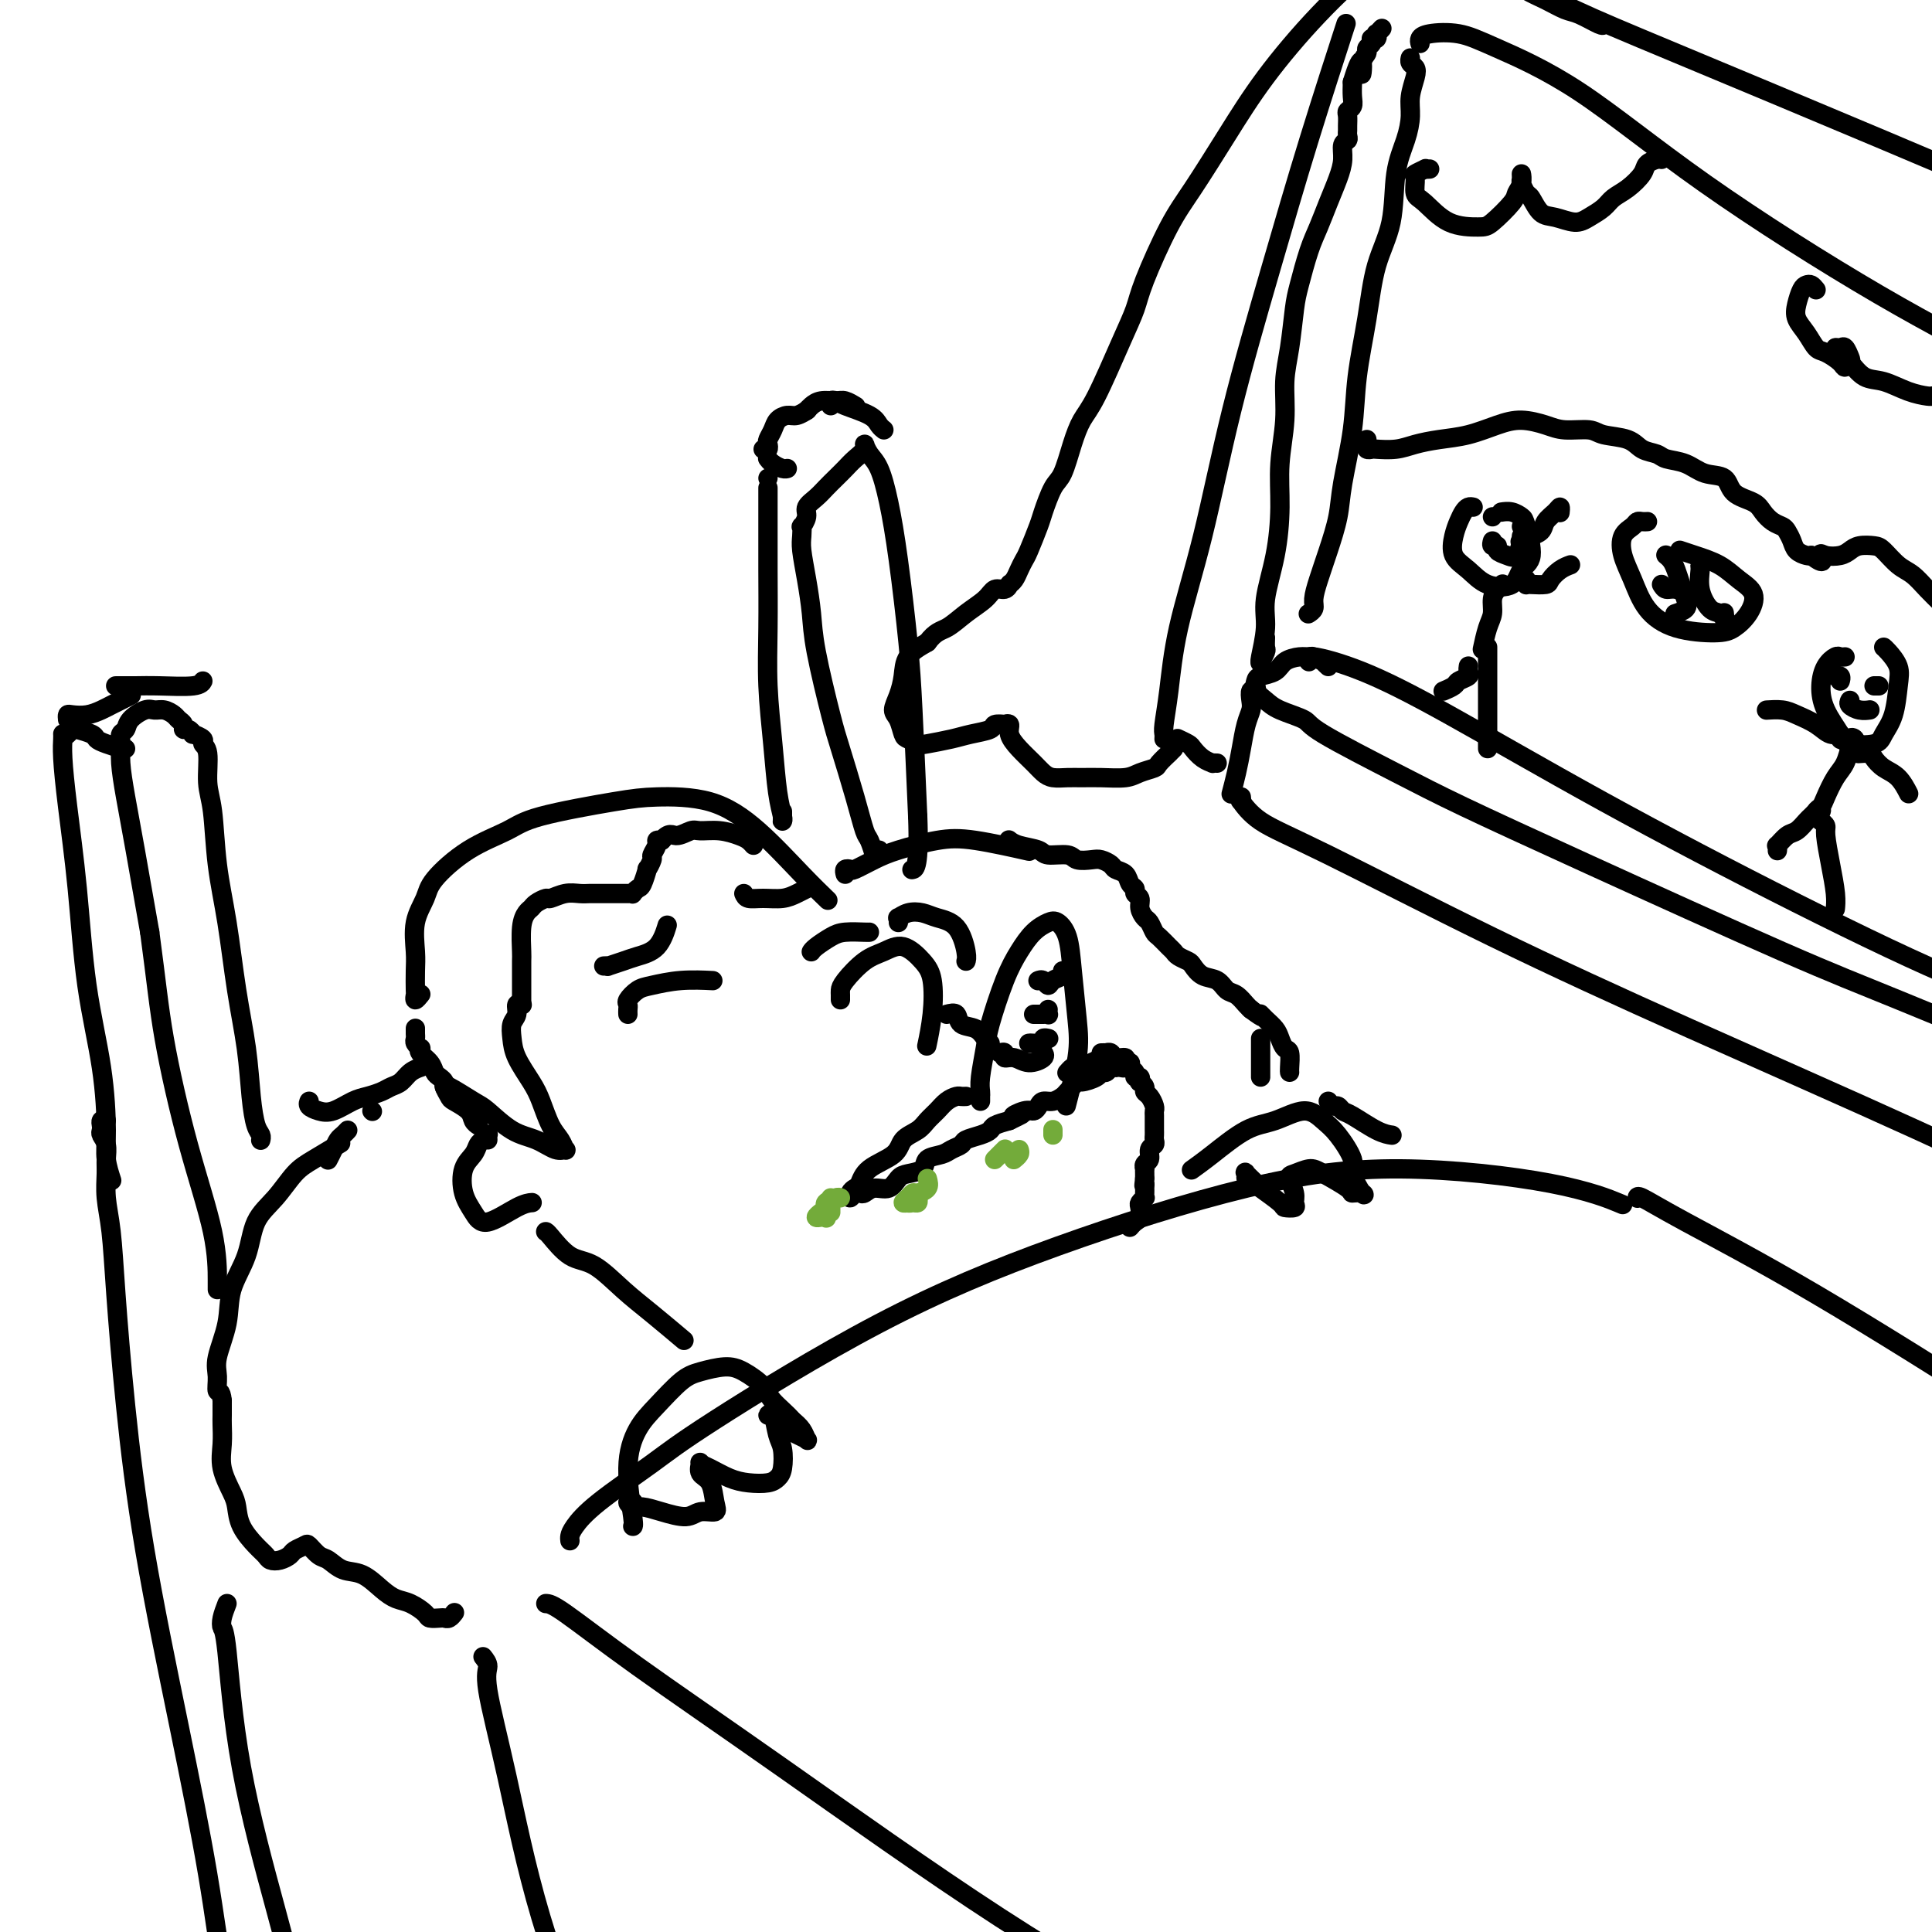 <svg viewBox='0 0 400 400' version='1.1' xmlns='http://www.w3.org/2000/svg' xmlns:xlink='http://www.w3.org/1999/xlink'><g fill='none' stroke='rgb(0,0,0)' stroke-width='4' stroke-linecap='round' stroke-linejoin='round'><path d='M87,206c0.113,-0.143 0.226,-0.285 0,0c-0.226,0.285 -0.792,0.998 -1,1c-0.208,0.002 -0.058,-0.708 0,-1c0.058,-0.292 0.022,-0.168 0,-1c-0.022,-0.832 -0.032,-2.621 0,-4c0.032,-1.379 0.105,-2.346 0,-4c-0.105,-1.654 -0.387,-3.993 0,-6c0.387,-2.007 1.444,-3.681 2,-5c0.556,-1.319 0.612,-2.283 2,-4c1.388,-1.717 4.109,-4.187 7,-6c2.891,-1.813 5.953,-2.969 8,-4c2.047,-1.031 3.079,-1.936 7,-3c3.921,-1.064 10.732,-2.288 15,-3c4.268,-0.712 5.992,-0.912 9,-1c3.008,-0.088 7.301,-0.065 11,1c3.699,1.065 6.806,3.172 10,6c3.194,2.828 6.475,6.377 9,9c2.525,2.623 4.293,4.321 5,5c0.707,0.679 0.354,0.340 0,0'/><path d='M130,210c-0.012,-0.325 -0.025,-0.650 0,-1c0.025,-0.350 0.086,-0.724 0,-1c-0.086,-0.276 -0.320,-0.452 0,-1c0.320,-0.548 1.193,-1.467 2,-2c0.807,-0.533 1.546,-0.679 3,-1c1.454,-0.321 3.622,-0.817 6,-1c2.378,-0.183 4.965,-0.052 6,0c1.035,0.052 0.517,0.026 0,0'/><path d='M168,197c0.010,-0.016 0.021,-0.033 0,0c-0.021,0.033 -0.072,0.114 0,0c0.072,-0.114 0.268,-0.423 1,-1c0.732,-0.577 2.000,-1.423 3,-2c1.000,-0.577 1.732,-0.887 3,-1c1.268,-0.113 3.072,-0.030 4,0c0.928,0.030 0.979,0.009 1,0c0.021,-0.009 0.010,-0.004 0,0'/><path d='M125,200c0.497,-0.024 0.994,-0.049 1,0c0.006,0.049 -0.478,0.170 0,0c0.478,-0.170 1.918,-0.631 3,-1c1.082,-0.369 1.805,-0.645 3,-1c1.195,-0.355 2.860,-0.788 4,-2c1.140,-1.212 1.754,-3.203 2,-4c0.246,-0.797 0.123,-0.398 0,0'/><path d='M154,185c0.184,0.429 0.368,0.857 1,1c0.632,0.143 1.711,-0.000 3,0c1.289,0.000 2.789,0.144 4,0c1.211,-0.144 2.134,-0.577 3,-1c0.866,-0.423 1.676,-0.835 2,-1c0.324,-0.165 0.162,-0.082 0,0'/><path d='M174,207c0.005,-0.341 0.009,-0.682 0,-1c-0.009,-0.318 -0.033,-0.613 0,-1c0.033,-0.387 0.123,-0.865 1,-2c0.877,-1.135 2.540,-2.925 4,-4c1.460,-1.075 2.718,-1.434 4,-2c1.282,-0.566 2.589,-1.338 4,-1c1.411,0.338 2.928,1.787 4,3c1.072,1.213 1.700,2.191 2,4c0.300,1.809 0.273,4.449 0,7c-0.273,2.551 -0.792,5.015 -1,6c-0.208,0.985 -0.104,0.493 0,0'/><path d='M203,228c0.002,-0.440 0.004,-0.880 0,-1c-0.004,-0.120 -0.014,0.080 0,0c0.014,-0.080 0.051,-0.439 0,-1c-0.051,-0.561 -0.191,-1.325 0,-3c0.191,-1.675 0.711,-4.262 1,-6c0.289,-1.738 0.346,-2.627 1,-5c0.654,-2.373 1.904,-6.231 3,-9c1.096,-2.769 2.038,-4.448 3,-6c0.962,-1.552 1.945,-2.976 3,-4c1.055,-1.024 2.181,-1.647 3,-2c0.819,-0.353 1.332,-0.435 2,0c0.668,0.435 1.492,1.386 2,3c0.508,1.614 0.700,3.891 1,7c0.300,3.109 0.709,7.050 1,10c0.291,2.950 0.463,4.910 0,8c-0.463,3.090 -1.561,7.312 -2,9c-0.439,1.688 -0.220,0.844 0,0'/><path d='M200,227c-0.357,0.017 -0.715,0.035 -1,0c-0.285,-0.035 -0.498,-0.122 -1,0c-0.502,0.122 -1.294,0.455 -2,1c-0.706,0.545 -1.327,1.304 -2,2c-0.673,0.696 -1.399,1.330 -2,2c-0.601,0.670 -1.078,1.377 -2,2c-0.922,0.623 -2.288,1.161 -3,2c-0.712,0.839 -0.769,1.979 -2,3c-1.231,1.021 -3.637,1.925 -5,3c-1.363,1.075 -1.683,2.323 -2,3c-0.317,0.677 -0.632,0.784 -1,1c-0.368,0.216 -0.790,0.542 -1,1c-0.210,0.458 -0.209,1.047 0,1c0.209,-0.047 0.626,-0.729 1,-1c0.374,-0.271 0.705,-0.132 1,0c0.295,0.132 0.553,0.256 1,0c0.447,-0.256 1.083,-0.894 2,-1c0.917,-0.106 2.113,0.319 3,0c0.887,-0.319 1.463,-1.381 2,-2c0.537,-0.619 1.036,-0.796 2,-1c0.964,-0.204 2.395,-0.436 3,-1c0.605,-0.564 0.384,-1.461 1,-2c0.616,-0.539 2.069,-0.722 3,-1c0.931,-0.278 1.339,-0.652 2,-1c0.661,-0.348 1.576,-0.671 2,-1c0.424,-0.329 0.357,-0.666 1,-1c0.643,-0.334 1.997,-0.667 3,-1c1.003,-0.333 1.655,-0.667 2,-1c0.345,-0.333 0.384,-0.667 1,-1c0.616,-0.333 1.808,-0.667 3,-1'/><path d='M209,232c5.239,-2.483 1.837,-1.191 1,-1c-0.837,0.191 0.892,-0.718 2,-1c1.108,-0.282 1.596,0.065 2,0c0.404,-0.065 0.723,-0.541 1,-1c0.277,-0.459 0.512,-0.901 1,-1c0.488,-0.099 1.228,0.146 2,0c0.772,-0.146 1.576,-0.683 2,-1c0.424,-0.317 0.467,-0.415 1,-1c0.533,-0.585 1.558,-1.658 2,-2c0.442,-0.342 0.303,0.048 1,0c0.697,-0.048 2.229,-0.535 3,-1c0.771,-0.465 0.780,-0.909 1,-1c0.220,-0.091 0.650,0.172 1,0c0.350,-0.172 0.619,-0.777 1,-1c0.381,-0.223 0.873,-0.063 1,0c0.127,0.063 -0.113,0.031 0,0c0.113,-0.031 0.578,-0.060 1,0c0.422,0.060 0.800,0.209 1,0c0.200,-0.209 0.223,-0.775 0,-1c-0.223,-0.225 -0.691,-0.110 -1,0c-0.309,0.110 -0.457,0.216 -1,0c-0.543,-0.216 -1.479,-0.752 -2,-1c-0.521,-0.248 -0.627,-0.206 -1,0c-0.373,0.206 -1.014,0.577 -2,1c-0.986,0.423 -2.316,0.897 -3,1c-0.684,0.103 -0.723,-0.165 -1,0c-0.277,0.165 -0.794,0.761 -1,1c-0.206,0.239 -0.103,0.119 0,0'/><path d='M196,210c0.809,-0.210 1.618,-0.421 2,0c0.382,0.421 0.337,1.472 1,2c0.663,0.528 2.033,0.533 3,1c0.967,0.467 1.529,1.395 2,2c0.471,0.605 0.849,0.887 1,1c0.151,0.113 0.076,0.056 0,0'/><path d='M228,218c0.449,-0.009 0.899,-0.017 1,0c0.101,0.017 -0.146,0.061 0,0c0.146,-0.061 0.684,-0.227 1,0c0.316,0.227 0.409,0.849 1,1c0.591,0.151 1.679,-0.167 2,0c0.321,0.167 -0.125,0.819 0,1c0.125,0.181 0.822,-0.110 1,0c0.178,0.110 -0.162,0.622 0,1c0.162,0.378 0.827,0.622 1,1c0.173,0.378 -0.146,0.889 0,1c0.146,0.111 0.756,-0.177 1,0c0.244,0.177 0.121,0.820 0,1c-0.121,0.180 -0.239,-0.103 0,0c0.239,0.103 0.835,0.591 1,1c0.165,0.409 -0.099,0.738 0,1c0.099,0.262 0.562,0.455 1,1c0.438,0.545 0.849,1.441 1,2c0.151,0.559 0.040,0.780 0,1c-0.040,0.220 -0.011,0.440 0,1c0.011,0.560 0.004,1.460 0,2c-0.004,0.540 -0.005,0.721 0,1c0.005,0.279 0.016,0.656 0,1c-0.016,0.344 -0.061,0.655 0,1c0.061,0.345 0.227,0.723 0,1c-0.227,0.277 -0.845,0.452 -1,1c-0.155,0.548 0.155,1.470 0,2c-0.155,0.530 -0.773,0.667 -1,1c-0.227,0.333 -0.061,0.863 0,1c0.061,0.137 0.016,-0.117 0,0c-0.016,0.117 -0.005,0.605 0,1c0.005,0.395 0.002,0.698 0,1'/><path d='M237,244c-0.309,2.483 -0.083,1.191 0,1c0.083,-0.191 0.023,0.718 0,1c-0.023,0.282 -0.010,-0.065 0,0c0.010,0.065 0.017,0.541 0,1c-0.017,0.459 -0.056,0.900 0,1c0.056,0.100 0.208,-0.142 0,0c-0.208,0.142 -0.778,0.669 -1,1c-0.222,0.331 -0.098,0.467 0,1c0.098,0.533 0.171,1.462 0,2c-0.171,0.538 -0.584,0.683 -1,1c-0.416,0.317 -0.833,0.805 -1,1c-0.167,0.195 -0.083,0.098 0,0'/><path d='M101,236c-0.023,-0.397 -0.047,-0.794 0,-1c0.047,-0.206 0.163,-0.220 0,0c-0.163,0.220 -0.606,0.673 -1,1c-0.394,0.327 -0.741,0.527 -1,1c-0.259,0.473 -0.431,1.219 -1,2c-0.569,0.781 -1.534,1.596 -2,3c-0.466,1.404 -0.433,3.395 0,5c0.433,1.605 1.265,2.822 2,4c0.735,1.178 1.372,2.316 3,2c1.628,-0.316 4.246,-2.085 6,-3c1.754,-0.915 2.644,-0.976 3,-1c0.356,-0.024 0.178,-0.012 0,0'/><path d='M86,213c0.002,-0.089 0.004,-0.178 0,0c-0.004,0.178 -0.015,0.621 0,1c0.015,0.379 0.055,0.692 0,1c-0.055,0.308 -0.204,0.610 0,1c0.204,0.390 0.762,0.868 1,1c0.238,0.132 0.158,-0.081 0,0c-0.158,0.081 -0.392,0.456 0,1c0.392,0.544 1.411,1.258 2,2c0.589,0.742 0.750,1.512 1,2c0.250,0.488 0.590,0.693 1,1c0.410,0.307 0.891,0.715 1,1c0.109,0.285 -0.154,0.447 0,1c0.154,0.553 0.724,1.497 1,2c0.276,0.503 0.256,0.566 1,1c0.744,0.434 2.251,1.240 3,2c0.749,0.760 0.740,1.474 1,2c0.260,0.526 0.789,0.865 1,1c0.211,0.135 0.106,0.068 0,0'/><path d='M113,255c-0.022,0.001 -0.044,0.001 0,0c0.044,-0.001 0.154,-0.004 1,1c0.846,1.004 2.427,3.016 4,4c1.573,0.984 3.137,0.940 5,2c1.863,1.060 4.025,3.222 6,5c1.975,1.778 3.762,3.171 6,5c2.238,1.829 4.925,4.094 6,5c1.075,0.906 0.537,0.453 0,0'/><path d='M207,218c0.465,-0.123 0.931,-0.246 1,0c0.069,0.246 -0.258,0.861 0,1c0.258,0.139 1.102,-0.198 2,0c0.898,0.198 1.849,0.929 3,1c1.151,0.071 2.502,-0.519 3,-1c0.498,-0.481 0.142,-0.852 0,-1c-0.142,-0.148 -0.071,-0.074 0,0'/><path d='M213,216c0.188,-0.030 0.376,-0.061 1,0c0.624,0.061 1.683,0.212 2,0c0.317,-0.212 -0.107,-0.788 0,-1c0.107,-0.212 0.745,-0.061 1,0c0.255,0.061 0.128,0.030 0,0'/><path d='M214,210c0.340,-0.002 0.679,-0.004 1,0c0.321,0.004 0.622,0.015 1,0c0.378,-0.015 0.833,-0.056 1,0c0.167,0.056 0.045,0.207 0,0c-0.045,-0.207 -0.013,-0.774 0,-1c0.013,-0.226 0.006,-0.113 0,0'/><path d='M215,203c-0.087,0.037 -0.173,0.074 0,0c0.173,-0.074 0.607,-0.258 1,0c0.393,0.258 0.746,0.959 1,1c0.254,0.041 0.408,-0.577 1,-1c0.592,-0.423 1.621,-0.652 2,-1c0.379,-0.348 0.108,-0.814 0,-1c-0.108,-0.186 -0.054,-0.093 0,0'/><path d='M118,319c-0.038,-0.293 -0.076,-0.586 0,-1c0.076,-0.414 0.266,-0.950 1,-2c0.734,-1.050 2.010,-2.613 5,-5c2.990,-2.387 7.692,-5.597 11,-8c3.308,-2.403 5.223,-3.998 13,-9c7.777,-5.002 21.418,-13.410 34,-20c12.582,-6.590 24.105,-11.362 37,-16c12.895,-4.638 27.163,-9.140 39,-12c11.837,-2.860 21.245,-4.076 32,-4c10.755,0.076 22.857,1.443 31,3c8.143,1.557 12.327,3.302 14,4c1.673,0.698 0.837,0.349 0,0'/><path d='M113,332c0.607,0.028 1.215,0.055 4,2c2.785,1.945 7.749,5.807 15,11c7.251,5.193 16.791,11.718 30,21c13.209,9.282 30.087,21.323 45,31c14.913,9.677 27.861,16.990 35,21c7.139,4.010 8.468,4.717 9,5c0.532,0.283 0.266,0.141 0,0'/><path d='M339,248c0.011,0.073 0.022,0.146 0,0c-0.022,-0.146 -0.078,-0.512 1,0c1.078,0.512 3.289,1.902 9,5c5.711,3.098 14.923,7.902 27,15c12.077,7.098 27.021,16.488 42,26c14.979,9.512 29.994,19.146 36,23c6.006,3.854 3.003,1.927 0,0'/><path d='M92,225c0.023,0.083 0.045,0.165 0,0c-0.045,-0.165 -0.158,-0.578 1,0c1.158,0.578 3.588,2.149 5,3c1.412,0.851 1.808,0.984 3,2c1.192,1.016 3.182,2.915 5,4c1.818,1.085 3.466,1.357 5,2c1.534,0.643 2.955,1.658 4,2c1.045,0.342 1.713,0.013 2,0c0.287,-0.013 0.191,0.291 0,0c-0.191,-0.291 -0.478,-1.176 -1,-2c-0.522,-0.824 -1.278,-1.589 -2,-3c-0.722,-1.411 -1.410,-3.470 -2,-5c-0.590,-1.530 -1.082,-2.531 -2,-4c-0.918,-1.469 -2.261,-3.406 -3,-5c-0.739,-1.594 -0.874,-2.844 -1,-4c-0.126,-1.156 -0.244,-2.219 0,-3c0.244,-0.781 0.849,-1.282 1,-2c0.151,-0.718 -0.152,-1.655 0,-2c0.152,-0.345 0.758,-0.099 1,0c0.242,0.099 0.121,0.049 0,0'/><path d='M108,208c-0.000,-0.332 -0.000,-0.663 0,-1c0.000,-0.337 0.000,-0.678 0,-1c-0.000,-0.322 -0.001,-0.624 0,-1c0.001,-0.376 0.003,-0.825 0,-2c-0.003,-1.175 -0.012,-3.074 0,-4c0.012,-0.926 0.043,-0.878 0,-2c-0.043,-1.122 -0.162,-3.415 0,-5c0.162,-1.585 0.605,-2.462 1,-3c0.395,-0.538 0.742,-0.736 1,-1c0.258,-0.264 0.429,-0.592 1,-1c0.571,-0.408 1.543,-0.894 2,-1c0.457,-0.106 0.398,0.168 1,0c0.602,-0.168 1.863,-0.777 3,-1c1.137,-0.223 2.149,-0.060 3,0c0.851,0.060 1.541,0.016 2,0c0.459,-0.016 0.685,-0.004 1,0c0.315,0.004 0.718,0.001 1,0c0.282,-0.001 0.444,-0.001 1,0c0.556,0.001 1.507,0.001 2,0c0.493,-0.001 0.527,-0.004 1,0c0.473,0.004 1.383,0.015 2,0c0.617,-0.015 0.940,-0.054 1,0c0.060,0.054 -0.143,0.202 0,0c0.143,-0.202 0.631,-0.755 1,-1c0.369,-0.245 0.620,-0.183 1,-1c0.380,-0.817 0.890,-2.513 1,-3c0.110,-0.487 -0.182,0.234 0,0c0.182,-0.234 0.836,-1.422 1,-2c0.164,-0.578 -0.162,-0.547 0,-1c0.162,-0.453 0.813,-1.391 1,-2c0.187,-0.609 -0.089,-0.888 0,-1c0.089,-0.112 0.545,-0.056 1,0'/><path d='M137,174c1.600,-1.867 2.098,-1.033 3,-1c0.902,0.033 2.206,-0.735 3,-1c0.794,-0.265 1.078,-0.029 2,0c0.922,0.029 2.482,-0.150 4,0c1.518,0.150 2.995,0.628 4,1c1.005,0.372 1.540,0.639 2,1c0.460,0.361 0.846,0.818 1,1c0.154,0.182 0.077,0.091 0,0'/><path d='M154,172c0.733,0.422 1.467,0.844 2,1c0.533,0.156 0.867,0.044 1,0c0.133,-0.044 0.067,-0.022 0,0'/><path d='M186,191c0.041,-0.451 0.082,-0.903 0,-1c-0.082,-0.097 -0.286,0.159 0,0c0.286,-0.159 1.061,-0.733 2,-1c0.939,-0.267 2.041,-0.225 3,0c0.959,0.225 1.773,0.635 3,1c1.227,0.365 2.865,0.685 4,2c1.135,1.315 1.767,3.623 2,5c0.233,1.377 0.067,1.822 0,2c-0.067,0.178 -0.033,0.089 0,0'/><path d='M131,311c0.133,0.032 0.267,0.064 0,0c-0.267,-0.064 -0.934,-0.222 -1,0c-0.066,0.222 0.470,0.826 1,1c0.530,0.174 1.053,-0.082 2,0c0.947,0.082 2.317,0.501 4,1c1.683,0.499 3.679,1.076 5,1c1.321,-0.076 1.968,-0.807 3,-1c1.032,-0.193 2.449,0.151 3,0c0.551,-0.151 0.238,-0.797 0,-2c-0.238,-1.203 -0.399,-2.961 -1,-4c-0.601,-1.039 -1.641,-1.358 -2,-2c-0.359,-0.642 -0.036,-1.608 0,-2c0.036,-0.392 -0.215,-0.209 0,0c0.215,0.209 0.898,0.446 2,1c1.102,0.554 2.625,1.427 4,2c1.375,0.573 2.604,0.848 4,1c1.396,0.152 2.959,0.181 4,0c1.041,-0.181 1.558,-0.571 2,-1c0.442,-0.429 0.808,-0.895 1,-2c0.192,-1.105 0.212,-2.848 0,-4c-0.212,-1.152 -0.654,-1.715 -1,-3c-0.346,-1.285 -0.595,-3.294 -1,-4c-0.405,-0.706 -0.967,-0.109 -1,0c-0.033,0.109 0.461,-0.271 1,0c0.539,0.271 1.123,1.191 2,2c0.877,0.809 2.047,1.507 3,2c0.953,0.493 1.688,0.782 2,1c0.312,0.218 0.199,0.366 0,0c-0.199,-0.366 -0.486,-1.248 -1,-2c-0.514,-0.752 -1.257,-1.376 -2,-2'/><path d='M164,294c-0.992,-1.232 -2.972,-2.810 -4,-4c-1.028,-1.190 -1.106,-1.990 -2,-3c-0.894,-1.010 -2.605,-2.231 -4,-3c-1.395,-0.769 -2.474,-1.086 -4,-1c-1.526,0.086 -3.500,0.576 -5,1c-1.500,0.424 -2.528,0.783 -4,2c-1.472,1.217 -3.389,3.293 -5,5c-1.611,1.707 -2.915,3.046 -4,5c-1.085,1.954 -1.951,4.524 -2,8c-0.049,3.476 0.717,7.859 1,10c0.283,2.141 0.081,2.040 0,2c-0.081,-0.040 -0.040,-0.020 0,0'/><path d='M259,244c-0.439,0.098 -0.878,0.195 -1,0c-0.122,-0.195 0.073,-0.683 0,-1c-0.073,-0.317 -0.414,-0.463 0,0c0.414,0.463 1.583,1.536 2,2c0.417,0.464 0.083,0.318 1,1c0.917,0.682 3.084,2.192 4,3c0.916,0.808 0.581,0.914 1,1c0.419,0.086 1.592,0.154 2,0c0.408,-0.154 0.052,-0.529 0,-1c-0.052,-0.471 0.199,-1.039 0,-2c-0.199,-0.961 -0.848,-2.314 -1,-3c-0.152,-0.686 0.192,-0.705 1,-1c0.808,-0.295 2.080,-0.864 3,-1c0.920,-0.136 1.489,0.163 3,1c1.511,0.837 3.966,2.211 5,3c1.034,0.789 0.647,0.993 1,1c0.353,0.007 1.444,-0.183 2,0c0.556,0.183 0.575,0.737 0,0c-0.575,-0.737 -1.744,-2.767 -2,-4c-0.256,-1.233 0.400,-1.669 0,-3c-0.400,-1.331 -1.857,-3.559 -3,-5c-1.143,-1.441 -1.971,-2.097 -3,-3c-1.029,-0.903 -2.259,-2.052 -4,-2c-1.741,0.052 -3.994,1.307 -6,2c-2.006,0.693 -3.764,0.825 -6,2c-2.236,1.175 -4.948,3.393 -7,5c-2.052,1.607 -3.443,2.602 -4,3c-0.557,0.398 -0.278,0.199 0,0'/><path d='M100,343c0.508,0.649 1.015,1.297 1,2c-0.015,0.703 -0.554,1.459 0,5c0.554,3.541 2.201,9.866 4,18c1.799,8.134 3.750,18.077 7,29c3.250,10.923 7.798,22.825 10,28c2.202,5.175 2.058,3.621 2,3c-0.058,-0.621 -0.029,-0.311 0,0'/><path d='M94,334c0.087,-0.113 0.174,-0.226 0,0c-0.174,0.226 -0.608,0.791 -1,1c-0.392,0.209 -0.741,0.063 -1,0c-0.259,-0.063 -0.429,-0.044 -1,0c-0.571,0.044 -1.545,0.112 -2,0c-0.455,-0.112 -0.393,-0.405 -1,-1c-0.607,-0.595 -1.884,-1.492 -3,-2c-1.116,-0.508 -2.070,-0.626 -3,-1c-0.930,-0.374 -1.834,-1.002 -3,-2c-1.166,-0.998 -2.592,-2.366 -4,-3c-1.408,-0.634 -2.796,-0.535 -4,-1c-1.204,-0.465 -2.225,-1.495 -3,-2c-0.775,-0.505 -1.306,-0.486 -2,-1c-0.694,-0.514 -1.551,-1.560 -2,-2c-0.449,-0.440 -0.491,-0.275 -1,0c-0.509,0.275 -1.484,0.660 -2,1c-0.516,0.340 -0.574,0.637 -1,1c-0.426,0.363 -1.221,0.793 -2,1c-0.779,0.207 -1.543,0.190 -2,0c-0.457,-0.190 -0.608,-0.552 -1,-1c-0.392,-0.448 -1.027,-0.982 -2,-2c-0.973,-1.018 -2.285,-2.519 -3,-4c-0.715,-1.481 -0.833,-2.943 -1,-4c-0.167,-1.057 -0.385,-1.711 -1,-3c-0.615,-1.289 -1.629,-3.215 -2,-5c-0.371,-1.785 -0.099,-3.430 0,-5c0.099,-1.570 0.027,-3.064 0,-4c-0.027,-0.936 -0.007,-1.313 0,-2c0.007,-0.687 0.002,-1.685 0,-2c-0.002,-0.315 -0.001,0.053 0,0c0.001,-0.053 0.000,-0.526 0,-1'/><path d='M46,290c-0.235,-2.478 -0.822,-1.672 -1,-2c-0.178,-0.328 0.054,-1.789 0,-3c-0.054,-1.211 -0.392,-2.171 0,-4c0.392,-1.829 1.514,-4.525 2,-7c0.486,-2.475 0.335,-4.729 1,-7c0.665,-2.271 2.146,-4.561 3,-7c0.854,-2.439 1.081,-5.029 2,-7c0.919,-1.971 2.531,-3.324 4,-5c1.469,-1.676 2.796,-3.676 4,-5c1.204,-1.324 2.286,-1.972 4,-3c1.714,-1.028 4.061,-2.437 5,-3c0.939,-0.563 0.469,-0.282 0,0'/><path d='M47,332c-0.404,1.053 -0.808,2.105 -1,3c-0.192,0.895 -0.174,1.632 0,2c0.174,0.368 0.502,0.367 1,5c0.498,4.633 1.164,13.902 3,24c1.836,10.098 4.840,21.026 7,29c2.160,7.974 3.474,12.992 4,15c0.526,2.008 0.263,1.004 0,0'/><path d='M77,230c0.000,0.000 0.100,0.100 0.1,0.1'/><path d='M175,181c-0.108,-0.410 -0.217,-0.819 0,-1c0.217,-0.181 0.759,-0.132 1,0c0.241,0.132 0.183,0.349 1,0c0.817,-0.349 2.511,-1.263 4,-2c1.489,-0.737 2.772,-1.297 5,-2c2.228,-0.703 5.401,-1.549 8,-2c2.599,-0.451 4.623,-0.506 8,0c3.377,0.506 8.108,1.573 10,2c1.892,0.427 0.946,0.213 0,0'/><path d='M209,174c-0.113,-0.092 -0.227,-0.183 0,0c0.227,0.183 0.794,0.641 2,1c1.206,0.359 3.051,0.618 4,1c0.949,0.382 1.002,0.886 2,1c0.998,0.114 2.940,-0.163 4,0c1.060,0.163 1.239,0.765 2,1c0.761,0.235 2.106,0.103 3,0c0.894,-0.103 1.338,-0.179 2,0c0.662,0.179 1.540,0.611 2,1c0.460,0.389 0.500,0.734 1,1c0.500,0.266 1.458,0.452 2,1c0.542,0.548 0.666,1.459 1,2c0.334,0.541 0.877,0.712 1,1c0.123,0.288 -0.174,0.692 0,1c0.174,0.308 0.820,0.520 1,1c0.180,0.480 -0.108,1.227 0,2c0.108,0.773 0.610,1.573 1,2c0.390,0.427 0.668,0.482 1,1c0.332,0.518 0.718,1.501 1,2c0.282,0.499 0.461,0.515 1,1c0.539,0.485 1.439,1.438 2,2c0.561,0.562 0.782,0.732 1,1c0.218,0.268 0.432,0.634 1,1c0.568,0.366 1.489,0.732 2,1c0.511,0.268 0.612,0.438 1,1c0.388,0.562 1.063,1.516 2,2c0.937,0.484 2.135,0.497 3,1c0.865,0.503 1.397,1.496 2,2c0.603,0.504 1.278,0.520 2,1c0.722,0.480 1.492,1.423 2,2c0.508,0.577 0.754,0.789 1,1'/><path d='M259,209c3.361,2.512 2.262,1.293 2,1c-0.262,-0.293 0.312,0.339 1,1c0.688,0.661 1.491,1.350 2,2c0.509,0.650 0.725,1.260 1,2c0.275,0.740 0.610,1.610 1,2c0.390,0.390 0.837,0.300 1,1c0.163,0.700 0.044,2.188 0,3c-0.044,0.812 -0.013,0.946 0,1c0.013,0.054 0.006,0.027 0,0'/><path d='M261,215c0.000,0.422 0.000,0.844 0,1c0.000,0.156 0.000,0.045 0,0c0.000,-0.045 0.000,-0.026 0,1c0.000,1.026 0.000,3.059 0,4c0.000,0.941 0.000,0.792 0,1c0.000,0.208 0.000,0.774 0,1c0.000,0.226 0.000,0.113 0,0'/><path d='M87,221c-0.048,0.016 -0.096,0.032 0,0c0.096,-0.032 0.336,-0.111 0,0c-0.336,0.111 -1.248,0.411 -2,1c-0.752,0.589 -1.344,1.466 -2,2c-0.656,0.534 -1.376,0.725 -2,1c-0.624,0.275 -1.154,0.635 -2,1c-0.846,0.365 -2.010,0.736 -3,1c-0.990,0.264 -1.806,0.421 -3,1c-1.194,0.579 -2.765,1.581 -4,2c-1.235,0.419 -2.135,0.257 -3,0c-0.865,-0.257 -1.694,-0.608 -2,-1c-0.306,-0.392 -0.087,-0.826 0,-1c0.087,-0.174 0.044,-0.087 0,0'/><path d='M72,234c-0.332,0.354 -0.663,0.708 -1,1c-0.337,0.292 -0.678,0.522 -1,1c-0.322,0.478 -0.625,1.206 -1,2c-0.375,0.794 -0.821,1.656 -1,2c-0.179,0.344 -0.089,0.172 0,0'/><path d='M271,137c-0.355,-0.599 -0.709,-1.197 1,-1c1.709,0.197 5.482,1.190 10,3c4.518,1.810 9.783,4.436 18,9c8.217,4.564 19.387,11.065 32,18c12.613,6.935 26.669,14.302 40,21c13.331,6.698 25.935,12.726 34,16c8.065,3.274 11.590,3.792 13,4c1.410,0.208 0.705,0.104 0,0'/><path d='M271,127c-0.118,0.075 -0.236,0.151 0,0c0.236,-0.151 0.827,-0.528 1,-1c0.173,-0.472 -0.071,-1.040 0,-2c0.071,-0.960 0.457,-2.311 1,-4c0.543,-1.689 1.244,-3.717 2,-6c0.756,-2.283 1.568,-4.822 2,-7c0.432,-2.178 0.485,-3.994 1,-7c0.515,-3.006 1.494,-7.202 2,-11c0.506,-3.798 0.540,-7.200 1,-11c0.460,-3.800 1.345,-8.000 2,-12c0.655,-4.000 1.080,-7.802 2,-11c0.920,-3.198 2.337,-5.793 3,-9c0.663,-3.207 0.574,-7.027 1,-10c0.426,-2.973 1.369,-5.101 2,-7c0.631,-1.899 0.950,-3.569 1,-5c0.050,-1.431 -0.169,-2.622 0,-4c0.169,-1.378 0.725,-2.944 1,-4c0.275,-1.056 0.270,-1.603 0,-2c-0.270,-0.397 -0.803,-0.645 -1,-1c-0.197,-0.355 -0.056,-0.816 0,-1c0.056,-0.184 0.028,-0.092 0,0'/><path d='M294,9c-0.083,-0.322 -0.166,-0.644 0,-1c0.166,-0.356 0.581,-0.744 2,-1c1.419,-0.256 3.843,-0.378 6,0c2.157,0.378 4.049,1.255 8,3c3.951,1.745 9.962,4.357 17,9c7.038,4.643 15.103,11.317 26,19c10.897,7.683 24.626,16.376 36,23c11.374,6.624 20.393,11.178 24,13c3.607,1.822 1.804,0.911 0,0'/><path d='M341,108c0.087,-0.006 0.174,-0.011 0,0c-0.174,0.011 -0.608,0.039 -1,0c-0.392,-0.039 -0.740,-0.144 -1,0c-0.260,0.144 -0.430,0.537 -1,1c-0.570,0.463 -1.538,0.996 -2,2c-0.462,1.004 -0.416,2.480 0,4c0.416,1.520 1.202,3.085 2,5c0.798,1.915 1.607,4.180 3,6c1.393,1.820 3.370,3.197 6,4c2.630,0.803 5.912,1.033 8,1c2.088,-0.033 2.983,-0.330 4,-1c1.017,-0.670 2.155,-1.713 3,-3c0.845,-1.287 1.396,-2.818 1,-4c-0.396,-1.182 -1.739,-2.016 -3,-3c-1.261,-0.984 -2.441,-2.120 -4,-3c-1.559,-0.880 -3.497,-1.506 -5,-2c-1.503,-0.494 -2.572,-0.855 -3,-1c-0.428,-0.145 -0.214,-0.072 0,0'/><path d='M345,115c-0.089,-0.071 -0.178,-0.143 0,0c0.178,0.143 0.624,0.500 1,1c0.376,0.500 0.682,1.143 1,2c0.318,0.857 0.649,1.929 1,3c0.351,1.071 0.723,2.143 1,3c0.277,0.857 0.459,1.500 0,2c-0.459,0.500 -1.560,0.857 -2,1c-0.440,0.143 -0.220,0.071 0,0'/><path d='M353,116c-0.435,0.400 -0.870,0.799 -1,1c-0.130,0.201 0.046,0.202 0,1c-0.046,0.798 -0.314,2.392 0,4c0.314,1.608 1.208,3.229 2,4c0.792,0.771 1.480,0.691 2,1c0.520,0.309 0.871,1.006 1,1c0.129,-0.006 0.037,-0.716 0,-1c-0.037,-0.284 -0.018,-0.142 0,0'/><path d='M344,121c0.271,0.453 0.542,0.906 1,1c0.458,0.094 1.102,-0.171 2,0c0.898,0.171 2.049,0.777 3,1c0.951,0.223 1.700,0.064 2,0c0.300,-0.064 0.150,-0.032 0,0'/><path d='M305,105c-0.333,-0.070 -0.666,-0.139 -1,0c-0.334,0.139 -0.669,0.487 -1,1c-0.331,0.513 -0.656,1.192 -1,2c-0.344,0.808 -0.705,1.746 -1,3c-0.295,1.254 -0.522,2.824 0,4c0.522,1.176 1.795,1.959 3,3c1.205,1.041 2.344,2.339 4,3c1.656,0.661 3.829,0.686 5,0c1.171,-0.686 1.342,-2.082 2,-3c0.658,-0.918 1.805,-1.356 2,-3c0.195,-1.644 -0.561,-4.493 -1,-6c-0.439,-1.507 -0.561,-1.672 -1,-2c-0.439,-0.328 -1.195,-0.819 -2,-1c-0.805,-0.181 -1.659,-0.052 -2,0c-0.341,0.052 -0.171,0.026 0,0'/><path d='M315,112c-0.242,0.118 -0.483,0.236 0,0c0.483,-0.236 1.691,-0.826 2,-1c0.309,-0.174 -0.281,0.068 0,0c0.281,-0.068 1.434,-0.445 2,-1c0.566,-0.555 0.544,-1.287 1,-2c0.456,-0.713 1.390,-1.408 2,-2c0.610,-0.592 0.895,-1.083 1,-1c0.105,0.083 0.030,0.738 0,1c-0.030,0.262 -0.015,0.131 0,0'/><path d='M316,120c0.007,0.421 0.015,0.843 0,1c-0.015,0.157 -0.051,0.050 0,0c0.051,-0.050 0.189,-0.041 1,0c0.811,0.041 2.295,0.116 3,0c0.705,-0.116 0.632,-0.423 1,-1c0.368,-0.577 1.176,-1.425 2,-2c0.824,-0.575 1.664,-0.879 2,-1c0.336,-0.121 0.168,-0.061 0,0'/><path d='M311,121c0.081,-0.073 0.163,-0.145 0,0c-0.163,0.145 -0.569,0.509 -1,1c-0.431,0.491 -0.886,1.109 -1,2c-0.114,0.891 0.114,2.053 0,3c-0.114,0.947 -0.569,1.678 -1,3c-0.431,1.322 -0.837,3.235 -1,4c-0.163,0.765 -0.081,0.383 0,0'/><path d='M309,112c-0.126,0.446 -0.251,0.893 0,1c0.251,0.107 0.880,-0.125 1,0c0.120,0.125 -0.269,0.608 0,1c0.269,0.392 1.196,0.693 2,1c0.804,0.307 1.483,0.618 2,0c0.517,-0.618 0.870,-2.166 1,-3c0.130,-0.834 0.037,-0.952 0,-1c-0.037,-0.048 -0.019,-0.024 0,0'/><path d='M315,109c0.000,0.000 0.000,0.000 0,0c0.000,0.000 0.000,0.000 0,0c0.000,0.000 0.000,-0.000 0,0c0.000,0.000 0.000,0.000 0,0'/><path d='M309,107c0.000,0.000 0.000,0.000 0,0c0.000,0.000 0.000,0.000 0,0'/><path d='M308,134c0.000,0.008 0.000,0.016 0,0c0.000,-0.016 0.000,-0.055 0,0c0.000,0.055 0.000,0.203 0,1c0.000,0.797 0.000,2.242 0,4c0.000,1.758 0.000,3.830 0,6c0.000,2.170 0.000,4.437 0,6c0.000,1.563 0.000,2.421 0,3c0.000,0.579 0.000,0.880 0,1c0.000,0.120 0.000,0.060 0,0'/><path d='M304,138c0.015,-0.089 0.030,-0.179 0,0c-0.030,0.179 -0.107,0.626 0,1c0.107,0.374 0.396,0.675 0,1c-0.396,0.325 -1.477,0.675 -2,1c-0.523,0.325 -0.487,0.626 -1,1c-0.513,0.374 -1.575,0.821 -2,1c-0.425,0.179 -0.212,0.089 0,0'/><path d='M382,136c-0.361,0.036 -0.723,0.073 -1,0c-0.277,-0.073 -0.470,-0.255 -1,0c-0.530,0.255 -1.397,0.947 -2,2c-0.603,1.053 -0.943,2.465 -1,4c-0.057,1.535 0.169,3.191 1,5c0.831,1.809 2.268,3.771 3,5c0.732,1.229 0.760,1.725 2,2c1.240,0.275 3.693,0.328 5,0c1.307,-0.328 1.468,-1.037 2,-2c0.532,-0.963 1.435,-2.181 2,-4c0.565,-1.819 0.792,-4.239 1,-6c0.208,-1.761 0.396,-2.864 0,-4c-0.396,-1.136 -1.376,-2.306 -2,-3c-0.624,-0.694 -0.893,-0.913 -1,-1c-0.107,-0.087 -0.054,-0.044 0,0'/><path d='M383,145c-0.166,0.309 -0.332,0.619 0,1c0.332,0.381 1.161,0.834 2,1c0.839,0.166 1.687,0.045 2,0c0.313,-0.045 0.089,-0.013 0,0c-0.089,0.013 -0.045,0.006 0,0'/><path d='M389,142c-0.422,0.000 -0.844,0.000 -1,0c-0.156,0.000 -0.044,0.000 0,0c0.044,0.000 0.022,0.000 0,0'/><path d='M381,140c-0.536,0.030 -1.071,0.060 -1,0c0.071,-0.060 0.750,-0.208 1,0c0.250,0.208 0.071,0.774 0,1c-0.071,0.226 -0.036,0.113 0,0'/><path d='M382,153c-0.466,0.126 -0.933,0.251 -1,0c-0.067,-0.251 0.265,-0.880 0,-1c-0.265,-0.120 -1.126,0.269 -2,0c-0.874,-0.269 -1.761,-1.196 -3,-2c-1.239,-0.804 -2.829,-1.483 -4,-2c-1.171,-0.517 -1.922,-0.870 -3,-1c-1.078,-0.130 -2.483,-0.035 -3,0c-0.517,0.035 -0.148,0.010 0,0c0.148,-0.010 0.074,-0.005 0,0'/><path d='M385,156c-0.207,0.017 -0.414,0.033 0,0c0.414,-0.033 1.449,-0.117 2,0c0.551,0.117 0.617,0.435 1,1c0.383,0.565 1.082,1.378 2,2c0.918,0.622 2.055,1.052 3,2c0.945,0.948 1.699,2.414 2,3c0.301,0.586 0.151,0.293 0,0'/><path d='M384,154c0.112,-0.357 0.224,-0.713 0,-1c-0.224,-0.287 -0.784,-0.504 -1,0c-0.216,0.504 -0.089,1.728 0,2c0.089,0.272 0.140,-0.407 0,0c-0.140,0.407 -0.472,1.901 -1,3c-0.528,1.099 -1.251,1.802 -2,3c-0.749,1.198 -1.522,2.891 -2,4c-0.478,1.109 -0.660,1.633 -1,2c-0.340,0.367 -0.837,0.578 -1,1c-0.163,0.422 0.009,1.055 0,1c-0.009,-0.055 -0.198,-0.798 0,-1c0.198,-0.202 0.784,0.138 1,0c0.216,-0.138 0.062,-0.754 0,-1c-0.062,-0.246 -0.031,-0.123 0,0'/><path d='M376,168c0.096,-0.098 0.192,-0.196 0,0c-0.192,0.196 -0.672,0.687 -1,1c-0.328,0.313 -0.505,0.447 -1,1c-0.495,0.553 -1.310,1.525 -2,2c-0.690,0.475 -1.257,0.453 -2,1c-0.743,0.547 -1.663,1.662 -2,2c-0.337,0.338 -0.091,-0.101 0,0c0.091,0.101 0.026,0.743 0,1c-0.026,0.257 -0.013,0.128 0,0'/><path d='M377,170c0.445,0.336 0.890,0.672 1,1c0.110,0.328 -0.114,0.649 0,2c0.114,1.351 0.567,3.733 1,6c0.433,2.267 0.847,4.418 1,6c0.153,1.582 0.044,2.595 0,3c-0.044,0.405 -0.022,0.203 0,0'/><path d='M283,91c0.029,0.310 0.058,0.620 0,1c-0.058,0.380 -0.204,0.831 0,1c0.204,0.169 0.759,0.056 1,0c0.241,-0.056 0.170,-0.056 1,0c0.830,0.056 2.563,0.166 4,0c1.437,-0.166 2.578,-0.609 4,-1c1.422,-0.391 3.125,-0.729 5,-1c1.875,-0.271 3.921,-0.475 6,-1c2.079,-0.525 4.192,-1.371 6,-2c1.808,-0.629 3.311,-1.041 5,-1c1.689,0.041 3.565,0.535 5,1c1.435,0.465 2.428,0.902 4,1c1.572,0.098 3.724,-0.143 5,0c1.276,0.143 1.677,0.668 3,1c1.323,0.332 3.568,0.469 5,1c1.432,0.531 2.052,1.456 3,2c0.948,0.544 2.226,0.707 3,1c0.774,0.293 1.045,0.715 2,1c0.955,0.285 2.595,0.432 4,1c1.405,0.568 2.575,1.555 4,2c1.425,0.445 3.106,0.346 4,1c0.894,0.654 1.003,2.059 2,3c0.997,0.941 2.883,1.417 4,2c1.117,0.583 1.465,1.272 2,2c0.535,0.728 1.256,1.494 2,2c0.744,0.506 1.513,0.752 2,1c0.487,0.248 0.694,0.497 1,1c0.306,0.503 0.711,1.258 1,2c0.289,0.742 0.462,1.469 1,2c0.538,0.531 1.439,0.866 2,1c0.561,0.134 0.780,0.067 1,0'/><path d='M375,115c3.218,2.478 2.265,0.674 2,0c-0.265,-0.674 0.160,-0.219 1,0c0.840,0.219 2.097,0.204 3,0c0.903,-0.204 1.452,-0.595 2,-1c0.548,-0.405 1.094,-0.825 2,-1c0.906,-0.175 2.171,-0.104 3,0c0.829,0.104 1.222,0.243 2,1c0.778,0.757 1.942,2.132 3,3c1.058,0.868 2.010,1.227 3,2c0.990,0.773 2.017,1.958 3,3c0.983,1.042 1.923,1.939 3,3c1.077,1.061 2.290,2.286 3,3c0.710,0.714 0.917,0.918 1,1c0.083,0.082 0.041,0.041 0,0'/><path d='M296,35c-0.484,0.028 -0.968,0.056 -1,0c-0.032,-0.056 0.388,-0.197 0,0c-0.388,0.197 -1.583,0.732 -2,1c-0.417,0.268 -0.056,0.268 0,1c0.056,0.732 -0.191,2.196 0,3c0.191,0.804 0.822,0.948 2,2c1.178,1.052 2.903,3.012 5,4c2.097,0.988 4.566,1.006 6,1c1.434,-0.006 1.834,-0.034 3,-1c1.166,-0.966 3.097,-2.868 4,-4c0.903,-1.132 0.777,-1.492 1,-2c0.223,-0.508 0.795,-1.162 1,-2c0.205,-0.838 0.043,-1.859 0,-2c-0.043,-0.141 0.032,0.600 0,1c-0.032,0.400 -0.173,0.460 0,1c0.173,0.540 0.658,1.561 1,2c0.342,0.439 0.541,0.298 1,1c0.459,0.702 1.176,2.249 2,3c0.824,0.751 1.753,0.707 3,1c1.247,0.293 2.812,0.925 4,1c1.188,0.075 2.000,-0.406 3,-1c1.000,-0.594 2.189,-1.300 3,-2c0.811,-0.700 1.243,-1.393 2,-2c0.757,-0.607 1.839,-1.129 3,-2c1.161,-0.871 2.402,-2.090 3,-3c0.598,-0.910 0.552,-1.512 1,-2c0.448,-0.488 1.390,-0.862 2,-1c0.610,-0.138 0.889,-0.039 1,0c0.111,0.039 0.056,0.020 0,0'/><path d='M376,60c-0.333,-0.411 -0.665,-0.823 -1,-1c-0.335,-0.177 -0.672,-0.120 -1,0c-0.328,0.120 -0.646,0.302 -1,1c-0.354,0.698 -0.745,1.912 -1,3c-0.255,1.088 -0.373,2.049 0,3c0.373,0.951 1.237,1.892 2,3c0.763,1.108 1.423,2.385 2,3c0.577,0.615 1.069,0.570 2,1c0.931,0.430 2.299,1.337 3,2c0.701,0.663 0.735,1.082 1,1c0.265,-0.082 0.760,-0.664 1,-1c0.240,-0.336 0.224,-0.427 0,-1c-0.224,-0.573 -0.657,-1.627 -1,-2c-0.343,-0.373 -0.595,-0.065 -1,0c-0.405,0.065 -0.963,-0.114 -1,0c-0.037,0.114 0.446,0.520 1,1c0.554,0.480 1.178,1.032 2,2c0.822,0.968 1.842,2.350 3,3c1.158,0.650 2.454,0.566 4,1c1.546,0.434 3.342,1.384 5,2c1.658,0.616 3.177,0.897 4,1c0.823,0.103 0.949,0.030 1,0c0.051,-0.030 0.025,-0.015 0,0'/><path d='M275,138c-0.478,-0.453 -0.956,-0.907 -1,-1c-0.044,-0.093 0.346,0.173 0,0c-0.346,-0.173 -1.428,-0.786 -2,-1c-0.572,-0.214 -0.633,-0.030 -1,0c-0.367,0.030 -1.040,-0.095 -2,0c-0.960,0.095 -2.206,0.410 -3,1c-0.794,0.590 -1.135,1.457 -2,2c-0.865,0.543 -2.253,0.764 -3,1c-0.747,0.236 -0.851,0.486 -1,1c-0.149,0.514 -0.342,1.291 0,2c0.342,0.709 1.221,1.350 2,2c0.779,0.650 1.459,1.310 3,2c1.541,0.690 3.942,1.412 5,2c1.058,0.588 0.772,1.044 4,3c3.228,1.956 9.970,5.413 15,8c5.030,2.587 8.349,4.306 14,7c5.651,2.694 13.633,6.364 26,12c12.367,5.636 29.118,13.237 40,18c10.882,4.763 15.896,6.689 24,10c8.104,3.311 19.297,8.007 25,10c5.703,1.993 5.915,1.284 6,1c0.085,-0.284 0.042,-0.142 0,0'/><path d='M262,132c-0.030,0.793 -0.060,1.585 0,2c0.060,0.415 0.211,0.452 0,1c-0.211,0.548 -0.784,1.607 -1,2c-0.216,0.393 -0.074,0.122 0,0c0.074,-0.122 0.079,-0.093 0,0c-0.079,0.093 -0.241,0.251 0,-1c0.241,-1.251 0.887,-3.909 1,-6c0.113,-2.091 -0.305,-3.613 0,-6c0.305,-2.387 1.335,-5.638 2,-9c0.665,-3.362 0.966,-6.836 1,-10c0.034,-3.164 -0.198,-6.020 0,-9c0.198,-2.980 0.826,-6.086 1,-9c0.174,-2.914 -0.105,-5.637 0,-8c0.105,-2.363 0.594,-4.368 1,-7c0.406,-2.632 0.727,-5.893 1,-8c0.273,-2.107 0.496,-3.060 1,-5c0.504,-1.940 1.288,-4.868 2,-7c0.712,-2.132 1.353,-3.468 2,-5c0.647,-1.532 1.302,-3.261 2,-5c0.698,-1.739 1.441,-3.488 2,-5c0.559,-1.512 0.934,-2.787 1,-4c0.066,-1.213 -0.179,-2.366 0,-3c0.179,-0.634 0.780,-0.751 1,-1c0.220,-0.249 0.058,-0.630 0,-1c-0.058,-0.370 -0.012,-0.728 0,-1c0.012,-0.272 -0.011,-0.456 0,-1c0.011,-0.544 0.055,-1.447 0,-2c-0.055,-0.553 -0.211,-0.757 0,-1c0.211,-0.243 0.788,-0.527 1,-1c0.212,-0.473 0.061,-1.135 0,-2c-0.061,-0.865 -0.030,-1.932 0,-3'/><path d='M280,17c2.327,-7.632 2.144,-3.210 2,-2c-0.144,1.210 -0.249,-0.790 0,-2c0.249,-1.210 0.852,-1.631 1,-2c0.148,-0.369 -0.157,-0.688 0,-1c0.157,-0.312 0.778,-0.618 1,-1c0.222,-0.382 0.046,-0.838 0,-1c-0.046,-0.162 0.039,-0.028 0,0c-0.039,0.028 -0.203,-0.049 0,0c0.203,0.049 0.773,0.223 1,0c0.227,-0.223 0.112,-0.843 0,-1c-0.112,-0.157 -0.223,0.150 0,0c0.223,-0.150 0.778,-0.757 1,-1c0.222,-0.243 0.111,-0.121 0,0'/><path d='M260,142c0.112,0.471 0.223,0.943 0,1c-0.223,0.057 -0.781,-0.299 -1,0c-0.219,0.299 -0.100,1.254 0,2c0.100,0.746 0.181,1.283 0,2c-0.181,0.717 -0.623,1.615 -1,3c-0.377,1.385 -0.689,3.258 -1,5c-0.311,1.742 -0.622,3.354 -1,5c-0.378,1.646 -0.822,3.328 -1,4c-0.178,0.672 -0.089,0.336 0,0'/><path d='M257,165c0.064,0.516 0.127,1.031 0,1c-0.127,-0.031 -0.446,-0.610 0,0c0.446,0.610 1.657,2.409 4,4c2.343,1.591 5.820,2.975 14,7c8.180,4.025 21.065,10.692 34,17c12.935,6.308 25.921,12.258 41,19c15.079,6.742 32.252,14.277 47,21c14.748,6.723 27.071,12.635 32,15c4.929,2.365 2.465,1.182 0,0'/><path d='M252,158c-0.468,-0.016 -0.936,-0.031 -1,0c-0.064,0.031 0.277,0.110 0,0c-0.277,-0.110 -1.171,-0.408 -2,-1c-0.829,-0.592 -1.593,-1.478 -2,-2c-0.407,-0.522 -0.456,-0.679 -1,-1c-0.544,-0.321 -1.584,-0.806 -2,-1c-0.416,-0.194 -0.208,-0.097 0,0'/><path d='M241,153c0.022,-0.333 0.045,-0.665 0,-1c-0.045,-0.335 -0.157,-0.671 0,-2c0.157,-1.329 0.584,-3.651 1,-7c0.416,-3.349 0.821,-7.725 2,-13c1.179,-5.275 3.133,-11.448 5,-19c1.867,-7.552 3.647,-16.482 6,-26c2.353,-9.518 5.280,-19.623 8,-29c2.720,-9.377 5.232,-18.024 8,-27c2.768,-8.976 5.791,-18.279 7,-22c1.209,-3.721 0.605,-1.861 0,0'/><path d='M332,5c-0.036,0.209 -0.071,0.418 -1,0c-0.929,-0.418 -2.751,-1.464 -4,-2c-1.249,-0.536 -1.924,-0.563 -3,-1c-1.076,-0.437 -2.552,-1.283 -4,-2c-1.448,-0.717 -2.869,-1.303 -4,-2c-1.131,-0.697 -1.971,-1.504 -3,-2c-1.029,-0.496 -2.246,-0.679 -3,-1c-0.754,-0.321 -1.045,-0.778 -1,-1c0.045,-0.222 0.425,-0.209 1,0c0.575,0.209 1.345,0.613 4,2c2.655,1.387 7.195,3.757 12,6c4.805,2.243 9.876,4.361 21,9c11.124,4.639 28.301,11.800 43,18c14.699,6.200 26.919,11.438 38,16c11.081,4.562 21.023,8.446 25,10c3.977,1.554 1.988,0.777 0,0'/><path d='M243,155c-0.481,0.477 -0.961,0.954 -1,1c-0.039,0.046 0.364,-0.338 0,0c-0.364,0.338 -1.496,1.397 -2,2c-0.504,0.603 -0.379,0.750 -1,1c-0.621,0.250 -1.989,0.603 -3,1c-1.011,0.397 -1.664,0.839 -3,1c-1.336,0.161 -3.355,0.041 -5,0c-1.645,-0.041 -2.915,-0.002 -4,0c-1.085,0.002 -1.985,-0.033 -3,0c-1.015,0.033 -2.147,0.133 -3,0c-0.853,-0.133 -1.429,-0.498 -2,-1c-0.571,-0.502 -1.138,-1.140 -2,-2c-0.862,-0.860 -2.019,-1.943 -3,-3c-0.981,-1.057 -1.787,-2.088 -2,-3c-0.213,-0.912 0.167,-1.706 0,-2c-0.167,-0.294 -0.880,-0.090 -1,0c-0.120,0.090 0.353,0.065 0,0c-0.353,-0.065 -1.534,-0.172 -2,0c-0.466,0.172 -0.218,0.621 -1,1c-0.782,0.379 -2.595,0.686 -4,1c-1.405,0.314 -2.404,0.633 -4,1c-1.596,0.367 -3.789,0.782 -5,1c-1.211,0.218 -1.439,0.239 -2,0c-0.561,-0.239 -1.454,-0.738 -2,-1c-0.546,-0.262 -0.745,-0.288 -1,-1c-0.255,-0.712 -0.565,-2.108 -1,-3c-0.435,-0.892 -0.995,-1.278 -1,-2c-0.005,-0.722 0.545,-1.781 1,-3c0.455,-1.219 0.815,-2.597 1,-4c0.185,-1.403 0.196,-2.829 1,-4c0.804,-1.171 2.402,-2.085 4,-3'/><path d='M192,133c1.650,-2.239 2.774,-2.336 4,-3c1.226,-0.664 2.553,-1.894 4,-3c1.447,-1.106 3.015,-2.086 4,-3c0.985,-0.914 1.387,-1.761 2,-2c0.613,-0.239 1.435,0.130 2,0c0.565,-0.130 0.872,-0.759 1,-1c0.128,-0.241 0.076,-0.096 0,0c-0.076,0.096 -0.176,0.142 0,0c0.176,-0.142 0.629,-0.472 1,-1c0.371,-0.528 0.662,-1.255 1,-2c0.338,-0.745 0.723,-1.509 1,-2c0.277,-0.491 0.444,-0.709 1,-2c0.556,-1.291 1.500,-3.657 2,-5c0.500,-1.343 0.556,-1.665 1,-3c0.444,-1.335 1.275,-3.684 2,-5c0.725,-1.316 1.345,-1.600 2,-3c0.655,-1.400 1.345,-3.918 2,-6c0.655,-2.082 1.275,-3.730 2,-5c0.725,-1.270 1.554,-2.162 3,-5c1.446,-2.838 3.507,-7.622 5,-11c1.493,-3.378 2.417,-5.350 3,-7c0.583,-1.650 0.825,-2.977 2,-6c1.175,-3.023 3.281,-7.742 5,-11c1.719,-3.258 3.050,-5.055 5,-8c1.950,-2.945 4.520,-7.039 7,-11c2.480,-3.961 4.869,-7.791 8,-12c3.131,-4.209 7.004,-8.798 11,-13c3.996,-4.202 8.114,-8.016 12,-11c3.886,-2.984 7.539,-5.138 9,-6c1.461,-0.862 0.731,-0.431 0,0'/><path d='M182,176c0.120,0.445 0.240,0.891 0,1c-0.240,0.109 -0.840,-0.118 -1,0c-0.160,0.118 0.119,0.580 0,0c-0.119,-0.580 -0.635,-2.201 -1,-3c-0.365,-0.799 -0.577,-0.775 -1,-2c-0.423,-1.225 -1.055,-3.701 -2,-7c-0.945,-3.299 -2.203,-7.423 -3,-10c-0.797,-2.577 -1.131,-3.607 -2,-7c-0.869,-3.393 -2.271,-9.149 -3,-13c-0.729,-3.851 -0.783,-5.796 -1,-8c-0.217,-2.204 -0.595,-4.666 -1,-7c-0.405,-2.334 -0.836,-4.540 -1,-6c-0.164,-1.460 -0.060,-2.173 0,-3c0.060,-0.827 0.074,-1.769 0,-2c-0.074,-0.231 -0.238,0.247 0,0c0.238,-0.247 0.879,-1.221 1,-2c0.121,-0.779 -0.277,-1.363 0,-2c0.277,-0.637 1.228,-1.325 2,-2c0.772,-0.675 1.363,-1.336 2,-2c0.637,-0.664 1.319,-1.332 2,-2c0.681,-0.668 1.362,-1.336 2,-2c0.638,-0.664 1.235,-1.324 2,-2c0.765,-0.676 1.700,-1.368 2,-2c0.300,-0.632 -0.033,-1.204 0,-1c0.033,0.204 0.432,1.184 1,2c0.568,0.816 1.304,1.469 2,3c0.696,1.531 1.352,3.941 2,7c0.648,3.059 1.287,6.768 2,12c0.713,5.232 1.500,11.985 2,17c0.500,5.015 0.714,8.290 1,14c0.286,5.710 0.643,13.855 1,22'/><path d='M190,169c0.400,10.689 -0.600,10.911 -1,11c-0.400,0.089 -0.200,0.044 0,0'/><path d='M54,236c0.006,-0.023 0.013,-0.045 0,0c-0.013,0.045 -0.044,0.159 0,0c0.044,-0.159 0.163,-0.591 0,-1c-0.163,-0.409 -0.610,-0.797 -1,-2c-0.390,-1.203 -0.724,-3.222 -1,-6c-0.276,-2.778 -0.493,-6.315 -1,-10c-0.507,-3.685 -1.303,-7.519 -2,-12c-0.697,-4.481 -1.296,-9.610 -2,-14c-0.704,-4.390 -1.513,-8.041 -2,-12c-0.487,-3.959 -0.650,-8.226 -1,-11c-0.350,-2.774 -0.886,-4.054 -1,-6c-0.114,-1.946 0.195,-4.559 0,-6c-0.195,-1.441 -0.892,-1.711 -1,-2c-0.108,-0.289 0.373,-0.599 0,-1c-0.373,-0.401 -1.602,-0.895 -2,-1c-0.398,-0.105 0.034,0.179 0,0c-0.034,-0.179 -0.533,-0.821 -1,-1c-0.467,-0.179 -0.902,0.106 -1,0c-0.098,-0.106 0.139,-0.602 0,-1c-0.139,-0.398 -0.655,-0.697 -1,-1c-0.345,-0.303 -0.520,-0.612 -1,-1c-0.480,-0.388 -1.266,-0.857 -2,-1c-0.734,-0.143 -1.416,0.041 -2,0c-0.584,-0.041 -1.070,-0.307 -2,0c-0.930,0.307 -2.302,1.189 -3,2c-0.698,0.811 -0.720,1.553 -1,2c-0.280,0.447 -0.816,0.599 -1,1c-0.184,0.401 -0.016,1.049 0,2c0.016,0.951 -0.119,2.203 0,4c0.119,1.797 0.494,4.138 1,7c0.506,2.862 1.145,6.246 2,11c0.855,4.754 1.928,10.877 3,17'/><path d='M31,193c1.381,10.242 1.834,15.347 3,22c1.166,6.653 3.044,14.855 5,22c1.956,7.145 3.988,13.235 5,18c1.012,4.765 1.003,8.206 1,10c-0.003,1.794 -0.001,1.941 0,2c0.001,0.059 0.000,0.029 0,0'/><path d='M26,155c-0.498,-0.024 -0.996,-0.048 -1,0c-0.004,0.048 0.486,0.167 0,0c-0.486,-0.167 -1.947,-0.620 -3,-1c-1.053,-0.380 -1.697,-0.687 -2,-1c-0.303,-0.313 -0.263,-0.634 -1,-1c-0.737,-0.366 -2.249,-0.779 -3,-1c-0.751,-0.221 -0.741,-0.252 -1,0c-0.259,0.252 -0.788,0.786 -1,1c-0.212,0.214 -0.106,0.107 0,0'/><path d='M13,152c-0.005,-0.046 -0.009,-0.091 0,0c0.009,0.091 0.032,0.320 0,1c-0.032,0.680 -0.117,1.813 0,4c0.117,2.187 0.438,5.428 1,10c0.562,4.572 1.365,10.476 2,17c0.635,6.524 1.102,13.668 2,20c0.898,6.332 2.227,11.851 3,17c0.773,5.149 0.991,9.926 1,13c0.009,3.074 -0.190,4.443 0,6c0.190,1.557 0.769,3.302 1,4c0.231,0.698 0.116,0.349 0,0'/><path d='M22,232c-0.420,-0.088 -0.841,-0.176 -1,0c-0.159,0.176 -0.057,0.617 0,1c0.057,0.383 0.068,0.709 0,1c-0.068,0.291 -0.215,0.547 0,1c0.215,0.453 0.793,1.102 1,2c0.207,0.898 0.044,2.044 0,3c-0.044,0.956 0.032,1.721 0,3c-0.032,1.279 -0.171,3.073 0,5c0.171,1.927 0.652,3.987 1,7c0.348,3.013 0.565,6.980 1,13c0.435,6.020 1.090,14.093 2,23c0.910,8.907 2.076,18.649 4,30c1.924,11.351 4.607,24.312 7,36c2.393,11.688 4.497,22.102 6,31c1.503,8.898 2.405,16.280 3,19c0.595,2.720 0.884,0.777 1,0c0.116,-0.777 0.058,-0.389 0,0'/><path d='M14,149c-0.043,-0.416 -0.086,-0.833 0,-1c0.086,-0.167 0.302,-0.086 1,0c0.698,0.086 1.879,0.177 3,0c1.121,-0.177 2.181,-0.622 3,-1c0.819,-0.378 1.396,-0.690 2,-1c0.604,-0.310 1.234,-0.619 2,-1c0.766,-0.381 1.668,-0.833 2,-1c0.332,-0.167 0.095,-0.048 0,0c-0.095,0.048 -0.047,0.024 0,0'/><path d='M24,142c-0.049,0.001 -0.098,0.001 0,0c0.098,-0.001 0.341,-0.004 1,0c0.659,0.004 1.732,0.015 3,0c1.268,-0.015 2.732,-0.056 5,0c2.268,0.056 5.341,0.207 7,0c1.659,-0.207 1.902,-0.774 2,-1c0.098,-0.226 0.049,-0.113 0,0'/><path d='M162,168c-0.002,0.311 -0.004,0.622 0,1c0.004,0.378 0.012,0.823 0,1c-0.012,0.177 -0.046,0.086 0,0c0.046,-0.086 0.170,-0.166 0,-1c-0.170,-0.834 -0.634,-2.424 -1,-5c-0.366,-2.576 -0.634,-6.140 -1,-10c-0.366,-3.860 -0.830,-8.015 -1,-12c-0.170,-3.985 -0.046,-7.800 0,-12c0.046,-4.200 0.012,-8.786 0,-12c-0.012,-3.214 -0.003,-5.057 0,-8c0.003,-2.943 0.001,-6.985 0,-9c-0.001,-2.015 -0.000,-2.004 0,-2c0.000,0.004 0.000,0.002 0,0'/><path d='M159,95c-0.061,-0.083 -0.121,-0.166 0,0c0.121,0.166 0.425,0.580 1,1c0.575,0.420 1.422,0.844 2,1c0.578,0.156 0.886,0.042 1,0c0.114,-0.042 0.032,-0.012 0,0c-0.032,0.012 -0.016,0.006 0,0'/><path d='M158,93c0.416,0.095 0.832,0.191 1,0c0.168,-0.191 0.090,-0.668 0,-1c-0.090,-0.332 -0.190,-0.519 0,-1c0.190,-0.481 0.671,-1.257 1,-2c0.329,-0.743 0.505,-1.453 1,-2c0.495,-0.547 1.309,-0.931 2,-1c0.691,-0.069 1.257,0.177 2,0c0.743,-0.177 1.662,-0.779 2,-1c0.338,-0.221 0.097,-0.063 0,0c-0.097,0.063 -0.048,0.032 0,0'/><path d='M167,85c0.275,-0.307 0.550,-0.615 1,-1c0.450,-0.385 1.074,-0.849 2,-1c0.926,-0.151 2.156,0.011 3,0c0.844,-0.011 1.304,-0.195 2,0c0.696,0.195 1.627,0.770 2,1c0.373,0.230 0.186,0.115 0,0'/><path d='M172,84c-0.089,-0.405 -0.179,-0.810 0,-1c0.179,-0.190 0.626,-0.166 1,0c0.374,0.166 0.675,0.476 2,1c1.325,0.524 3.675,1.264 5,2c1.325,0.736 1.626,1.467 2,2c0.374,0.533 0.821,0.866 1,1c0.179,0.134 0.089,0.067 0,0'/><path d='M275,228c0.333,0.451 0.665,0.902 1,1c0.335,0.098 0.671,-0.156 1,0c0.329,0.156 0.649,0.721 1,1c0.351,0.279 0.733,0.271 2,1c1.267,0.729 3.418,2.196 5,3c1.582,0.804 2.595,0.944 3,1c0.405,0.056 0.203,0.028 0,0'/></g>
<g fill='none' stroke='rgb(115,171,58)' stroke-width='4' stroke-linecap='round' stroke-linejoin='round'><path d='M174,248c-0.191,-0.089 -0.381,-0.178 -1,0c-0.619,0.178 -1.666,0.622 -2,1c-0.334,0.378 0.044,0.689 0,1c-0.044,0.311 -0.509,0.621 -1,1c-0.491,0.379 -1.008,0.827 -1,1c0.008,0.173 0.542,0.070 1,0c0.458,-0.070 0.841,-0.109 1,0c0.159,0.109 0.095,0.364 0,0c-0.095,-0.364 -0.222,-1.348 0,-2c0.222,-0.652 0.791,-0.970 1,-1c0.209,-0.030 0.056,0.230 0,0c-0.056,-0.230 -0.015,-0.951 0,-1c0.015,-0.049 0.004,0.575 0,1c-0.004,0.425 -0.001,0.653 0,1c0.001,0.347 0.000,0.813 0,1c-0.000,0.187 -0.000,0.093 0,0'/><path d='M192,244c0.202,0.726 0.403,1.452 0,2c-0.403,0.548 -1.411,0.917 -2,1c-0.589,0.083 -0.760,-0.121 -1,0c-0.240,0.121 -0.549,0.569 -1,1c-0.451,0.431 -1.045,0.847 -1,1c0.045,0.153 0.727,0.044 1,0c0.273,-0.044 0.136,-0.022 0,0'/><path d='M190,248c0.083,0.431 0.166,0.861 0,1c-0.166,0.139 -0.581,-0.014 -1,0c-0.419,0.014 -0.844,0.196 -1,0c-0.156,-0.196 -0.045,-0.770 0,-1c0.045,-0.230 0.022,-0.115 0,0'/><path d='M208,238c0.083,-0.083 0.166,-0.166 0,0c-0.166,0.166 -0.580,0.580 -1,1c-0.420,0.420 -0.844,0.844 -1,1c-0.156,0.156 -0.042,0.042 0,0c0.042,-0.042 0.012,-0.012 0,0c-0.012,0.012 -0.006,0.006 0,0'/><path d='M211,238c0.111,0.311 0.222,0.622 0,1c-0.222,0.378 -0.778,0.822 -1,1c-0.222,0.178 -0.111,0.089 0,0'/><path d='M218,234c0.000,-0.111 0.000,-0.222 0,0c0.000,0.222 0.000,0.778 0,1c0.000,0.222 0.000,0.111 0,0'/></g>
</svg>